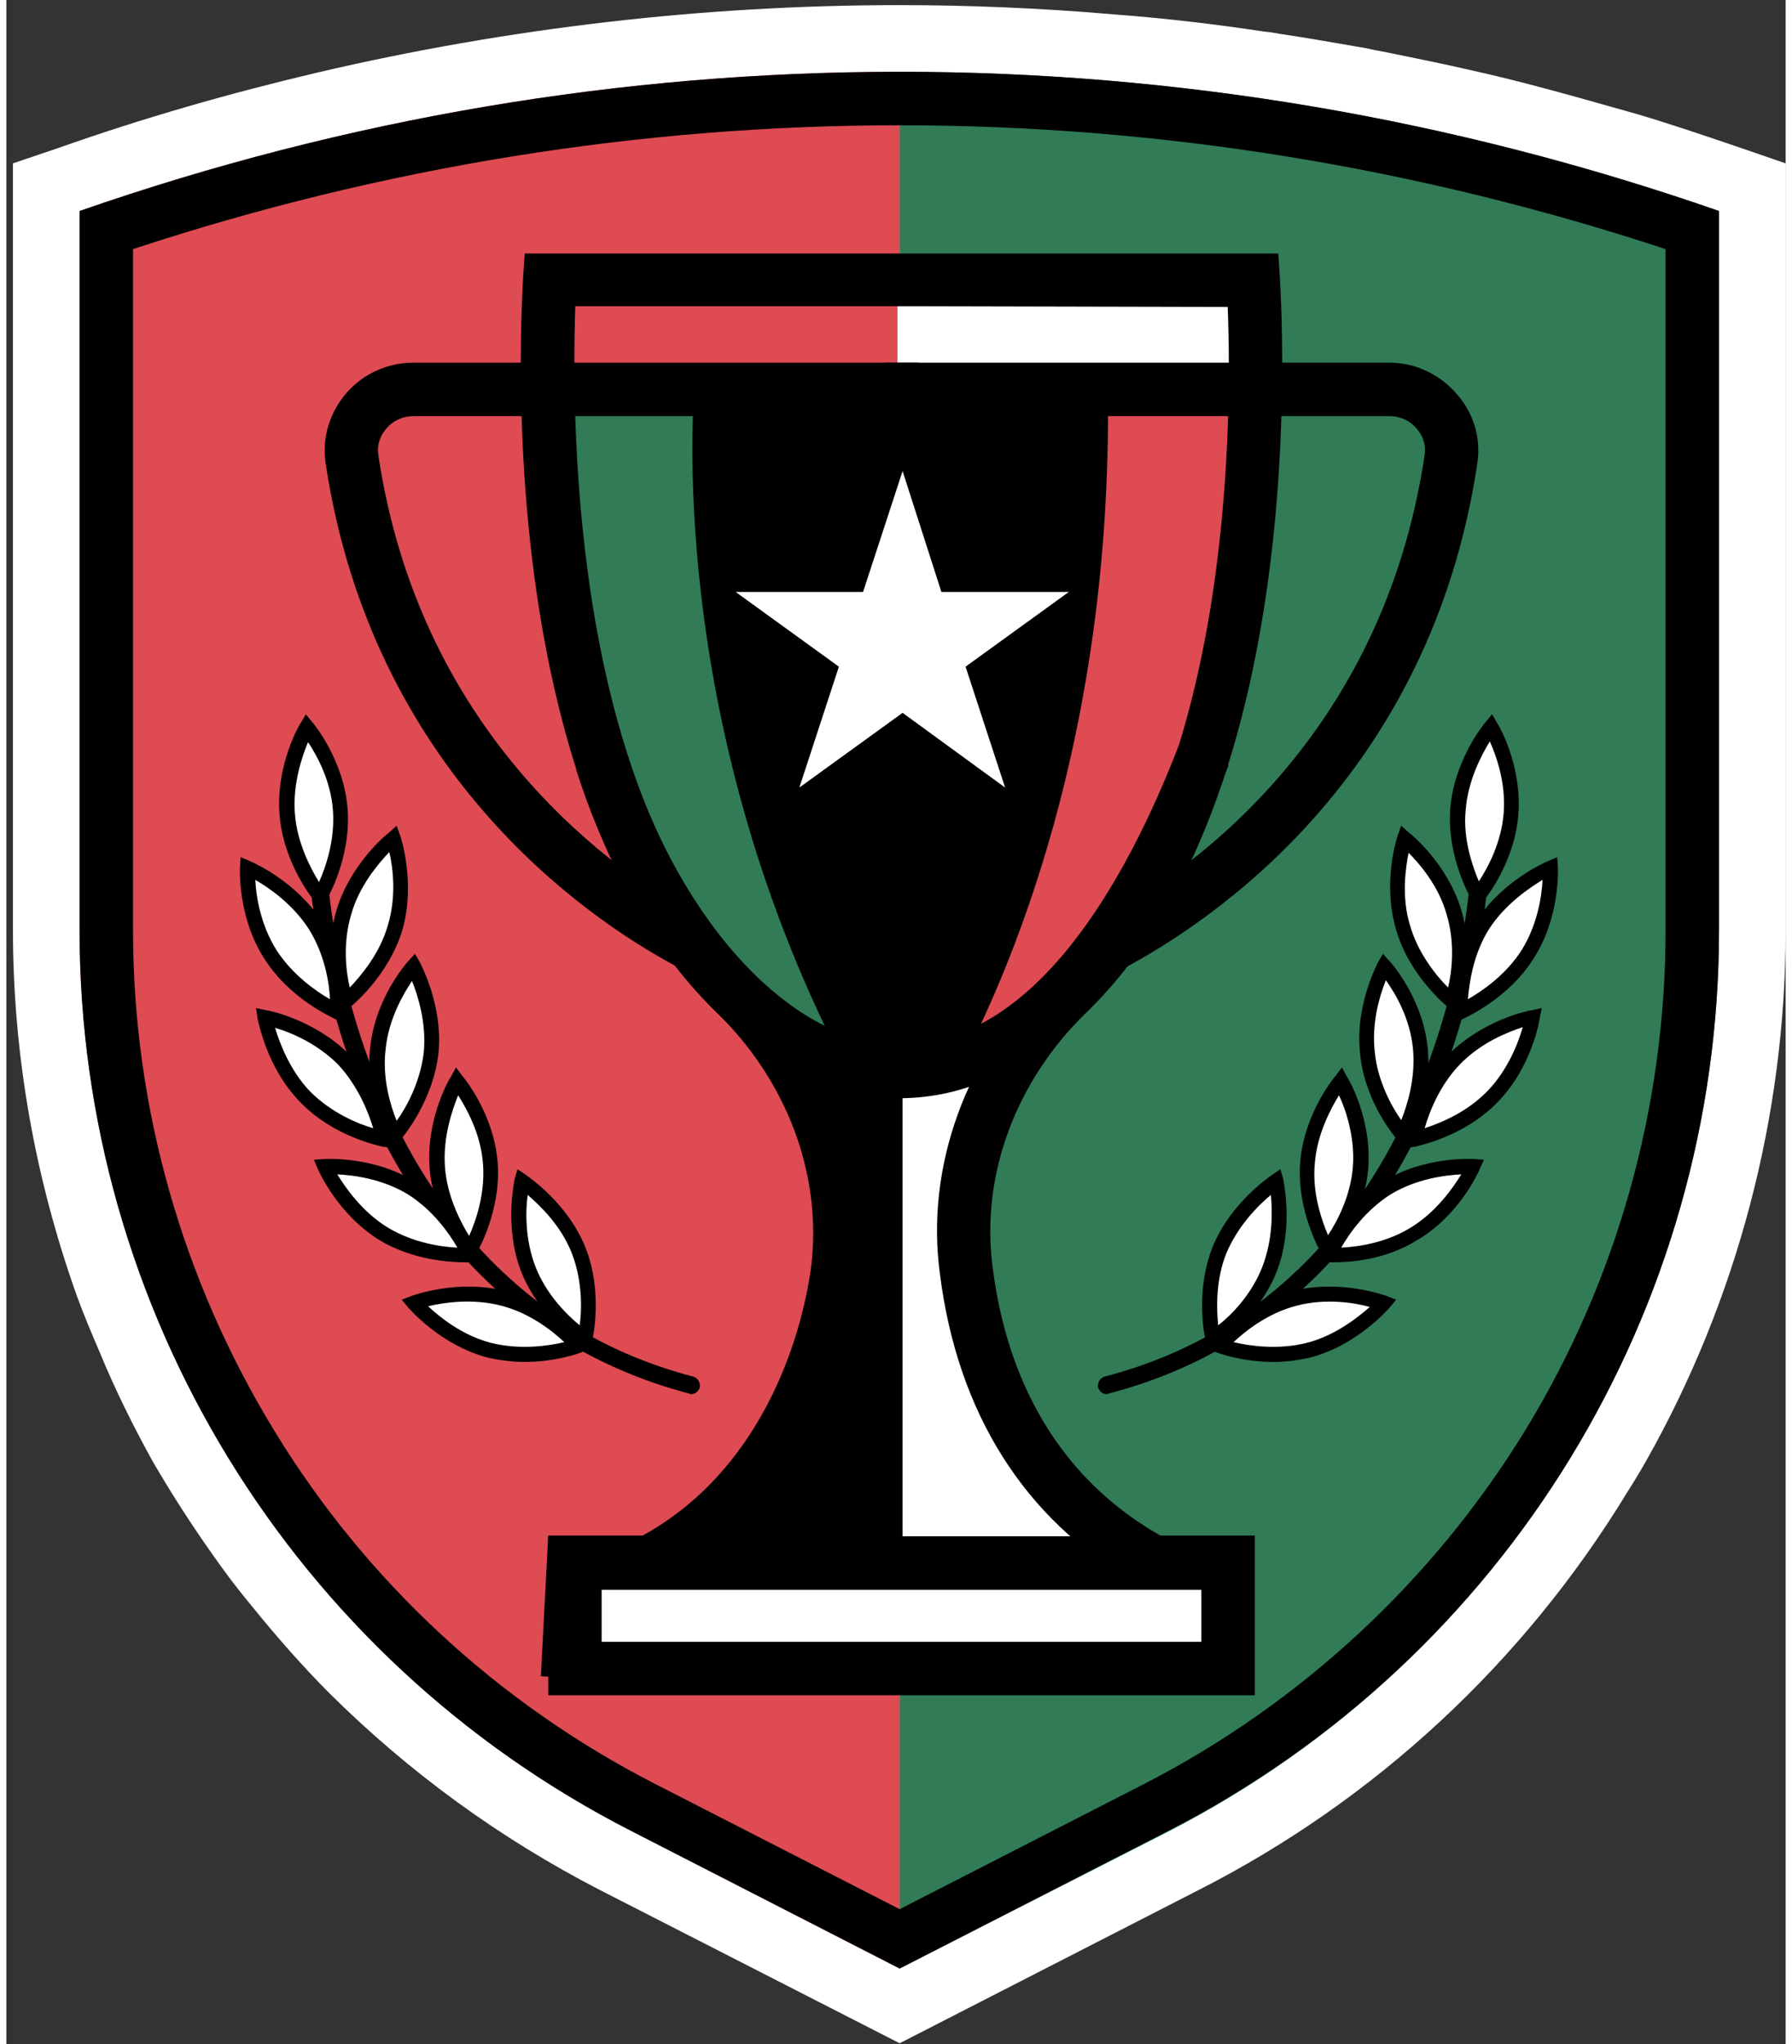 <?xml version="1.0" encoding="UTF-8"?>
<svg xmlns="http://www.w3.org/2000/svg" version="1.2" viewBox="0 0 243 279" width="50" height="57">
  <rect x="0" y="0" width="243" height="279" fill="#333333" stroke="none"/>
  <title>Afghanistan_Embassy_Logo_SVG</title>
  <style>
		.s0 { fill: #ffffff } 
		.s1 { fill: #de4b53 } 
		.s2 { fill: #317b56 } 
		.s3 { fill: #000000 } 
	</style>
  <g>
    <g>
      <g>
        <path class="s0" d="m236.9 20.2c-4.7-1.6-9.4-3.2-14.1-4.6q-3.5-1-7.1-2c-5-1.4-10.2-2.8-15.6-4-3.9-0.9-7.9-1.7-11.8-2.5q-1.2-0.2-2.5-0.5c-4-0.7-8-1.4-12-2q-1-0.2-2.1-0.3c-6.6-1-13.4-1.8-20-2.3l-1.2-0.1c-9.5-0.8-19.1-1.2-28.5-1.2-26.7 0-53.4 3.1-79.5 9.2-11.9 2.8-23.8 6.2-35.4 10.3l-6.2 2.1v104.6c0 17.1 3 33.9 8.7 49.9 0.9 2.5 2 5.1 3.2 7.9 2.1 5.1 4.6 10.1 7.2 14.8 2.5 4.3 5.2 8.5 8.1 12.6 1.6 2.3 3.4 4.7 5.4 7.1 3.4 4.2 7 8.3 10.7 12 10.9 10.8 23.3 19.8 36.9 26.8l40.9 20.9 40.8-20.9c24.2-12.3 44.4-31.1 58.5-54.2q1.4-2.2 2.6-4.3c12.5-22.1 19.1-47.2 19.1-72.5v-104.7z"></path>
        <g>
          <path class="s1" d="m10 28.8v98.2c0 51.8 29.1 99.3 75.3 122.9l36.7 18.8v-258.9c-37.8 0-75.5 6.3-112 19z"></path>
        </g>
        <g>
          <path class="s2" d="m122 9.8v258.9l36.7-18.7c46.1-23.7 75.2-71.2 75.2-123v-98.2c-36.5-12.7-74.2-19-111.9-19z"></path>
        </g>
        <path class="s3" d="m122 9.8c-37.8 0-75.5 6.3-112 19v98.2c0 51.8 29.1 99.3 75.3 122.9l36.7 18.8 36.7-18.8c46.1-23.6 75.2-71.1 75.2-122.9v-98.2c-36.5-12.7-74.2-19-111.9-19zm0 7.3c35.4 0 70.6 5.7 104.6 16.9v93c0 24.1-6.6 47.7-19.2 68.3-12.6 20.5-30.6 37.2-52 48.2l-33.4 17.1-33.4-17.1c-21.5-11-39.5-27.7-52-48.2-12.6-20.6-19.3-44.2-19.3-68.3v-93c34-11.2 69.2-16.9 104.7-16.9z"></path>
      </g>
      <g>
        <path fill-rule="evenodd" class="s0" d="m77.5 213.3h88.9v13.8h-88.9z"></path>
        <path fill-rule="evenodd" class="s0" d="m121.7 38.6h49.5v14.4h-49.5z"></path>
        <path class="s0" d="m122.3 148.1v65.2h34.6c0 0-35-20.2-22.3-69.1 0 0-6 5.2-12.3 3.9z"></path>
        <g>
          <path fill-rule="evenodd" class="s1" d="m122.4 149.9c0 0 34.4-6.8 45.8-64.8 0 0 3.9-24.7 2.8-31.9h-48.8z"></path>
        </g>
        <g>
          <path fill-rule="evenodd" class="s2" d="m122.9 149.9c0 0-34.4-6.8-45.8-64.8 0 0-3.9-24.7-2.9-31.9h48.8z"></path>
        </g>
        <path class="s3" d="m150.4 51.2h-56.3c0 0-4.7 42.2 17.8 89.1 4.2 8.8 16.9 8.8 21-0.1 8.4-17.9 18.4-48.2 17.5-89z"></path>
        <g>
          <path fill-rule="evenodd" class="s0" d="m122.4 64.3l5.3 16.5h17.4l-14.1 10.2 5.4 16.5-14-10.2-14.1 10.2 5.4-16.5-14.1-10.2h17.4z"></path>
        </g>
        <path class="s3" d="m173.7 34.6h-51.3-0.3-51.3c0 0-6.6 71.9 26.2 103.6 9.4 9.1 14.5 21.9 12.9 34.8-1.4 10.2-7 27.8-23 36.6h-12.9v21.8h48.1 0.3 48.1v-21.8h-12.9c-17.2-9.8-21.6-26.4-22.9-36.6-1.7-12.9 3.4-25.7 12.8-34.8 32.8-31.7 26.2-103.6 26.2-103.6zm-6.9 7.3c0.7 17.9 0.1 67.5-24.4 91.1-11.3 10.9-16.9 26.2-14.9 40.9 2.4 19 11.6 33.5 26.5 42l1.7 1h1.9 5.6v7.2h-40.8-0.3-40.8v-7.2h5.6 1.9l1.6-0.9c21.2-11.7 25.8-35.2 26.7-42.1 1.9-14.7-3.7-30-15-40.9-24.4-23.6-25-73.2-24.4-91.2h44.4 0.3z"></path>
        <g>
          <path class="s3" d="m91.3 131.8c-12.3-6.6-41.4-26.6-47.7-68.6-0.5-3.4 0.5-6.8 2.8-9.5 2.3-2.7 5.7-4.2 9.2-4.2h69v7.3h-69c-1.4 0-2.8 0.6-3.7 1.7-0.9 1-1.3 2.3-1.1 3.6 5.8 38.8 32.7 57.2 43.9 63.3z"></path>
          <path class="s3" d="m152.2 132.4l-3.4-6.5c11.5-6 39-24.3 44.9-63.8 0.2-1.3-0.2-2.6-1.1-3.6-0.9-1.1-2.3-1.7-3.7-1.7h-69v-7.3h69c3.5 0 6.9 1.6 9.2 4.3 2.3 2.6 3.3 6 2.8 9.4-6.4 42.8-36.2 62.6-48.7 69.2z"></path>
        </g>
        <path fill-rule="evenodd" class="s3" d="m80.3 229.2l-7.3-0.4 1-19.1h92.4v7.3h-85.5z"></path>
        <path class="s3" d="m122.4 146.3v67h-34.7c0 0 35.1-22 22.4-71 0 0 6 5.3 12.3 4z"></path>
        <path class="s3" d="m122 149.9c-20.7 0-37.1-22.5-44.2-44.9l6.9-2.2c7.5 23.5 22.8 39.8 37.3 39.8 18.4 0 30.9-22.2 38.1-40.8l6.8 2.7c-11.5 29.7-27.1 45.4-44.9 45.4z"></path>
      </g>
      <g>
        <path class="s3" d="m93.5 190.3q-0.1 0-0.3-0.1c-25.5-6.7-38.3-25.8-44.5-40.6-6.6-16-7.3-30.2-7.3-30.8 0-0.6 0.5-1.2 1.1-1.2 0.7 0 1.2 0.5 1.3 1.1 0 0.6 2.9 56.9 50 69.2 0.7 0.2 1 0.9 0.9 1.5-0.2 0.5-0.6 0.9-1.2 0.9z"></path>
        <g>
          <path class="s0" d="m45.6 110.5c0.5 6.4-2.8 11.8-2.8 11.8 0 0-4-4.9-4.5-11.2-0.5-6.4 2.7-11.9 2.7-11.9 0 0 4.1 4.9 4.6 11.3z"></path>
          <path class="s3" d="m43 124.1l-0.9-1.1c-0.2-0.2-4.3-5.2-4.8-11.9-0.5-6.6 2.7-12.2 2.9-12.4l0.7-1.2 0.9 1.1c0.2 0.2 4.3 5.2 4.8 11.8 0.5 6.6-2.7 12.2-2.9 12.4zm-1.8-22.8c-0.8 1.9-2.1 5.7-1.8 9.7 0.3 4.1 2.2 7.6 3.3 9.4 0.9-2 2.2-5.7 1.9-9.8-0.3-4.1-2.2-7.5-3.4-9.3z"></path>
        </g>
        <g>
          <path class="s0" d="m53.1 126.6c-1.8 6.1-6.8 10.1-6.8 10.1 0 0-2-6-0.2-12.2 1.8-6.1 6.7-10.1 6.7-10.1 0 0 2.1 6 0.3 12.2z"></path>
          <path class="s3" d="m45.8 138.4l-0.4-1.4c-0.1-0.3-2.2-6.4-0.3-12.8 1.9-6.3 6.9-10.4 7.1-10.5l1.1-1 0.5 1.4c0.1 0.3 2.1 6.4 0.3 12.8-1.9 6.3-6.9 10.4-7.2 10.6zm6.5-22.1c-1.5 1.6-4.1 4.6-5.2 8.5-1.2 4-0.7 7.9-0.2 10 1.5-1.6 4.1-4.6 5.2-8.5 1.2-3.9 0.7-7.9 0.2-10z"></path>
        </g>
        <g>
          <path class="s0" d="m42.2 126.4c3.4 5.4 3.1 11.7 3.1 11.7 0 0-5.9-2.4-9.3-7.9-3.4-5.4-3-11.7-3-11.7 0 0 5.8 2.4 9.2 7.9z"></path>
          <path class="s3" d="m46.2 139.6l-1.3-0.5c-0.3-0.2-6.2-2.7-9.7-8.3-3.6-5.6-3.3-12.1-3.3-12.4l0.1-1.4 1.4 0.6c0.2 0.1 6.1 2.6 9.7 8.2 3.5 5.6 3.2 12.1 3.2 12.4zm-12.2-19.5c0.1 2.2 0.7 6.1 2.9 9.6 2.2 3.4 5.4 5.6 7.3 6.7-0.1-2.2-0.7-6.1-2.9-9.6-2.2-3.4-5.4-5.6-7.3-6.7z"></path>
        </g>
        <g>
          <path class="s0" d="m46 144.6c4.5 4.6 5.5 10.9 5.5 10.9 0 0-6.2-1.2-10.7-5.8-4.4-4.6-5.4-10.8-5.4-10.8 0 0 6.2 1.2 10.6 5.7z"></path>
          <path class="s3" d="m52.7 156.7l-1.4-0.2c-0.3-0.1-6.6-1.3-11.2-6.1-4.6-4.7-5.7-11.1-5.8-11.4l-0.2-1.4 1.4 0.3c0.3 0 6.6 1.3 11.3 6 4.6 4.8 5.7 11.1 5.7 11.4zm-16-16.4c0.6 2 2 5.8 4.8 8.7 2.9 2.9 6.5 4.4 8.6 5-0.6-2-2-5.7-4.8-8.7-2.9-2.9-6.5-4.4-8.6-5z"></path>
        </g>
        <g>
          <path class="s0" d="m57.9 143.8c-0.7 6.4-4.9 11.1-4.9 11.1 0 0-3-5.5-2.3-11.9 0.7-6.3 4.9-11.1 4.9-11.1 0 0 3 5.6 2.3 11.9z"></path>
          <path class="s3" d="m52.9 156.7l-0.7-1.3c-0.2-0.2-3.3-5.9-2.5-12.5 0.7-6.6 4.9-11.4 5.1-11.6l1-1.1 0.7 1.2c0.1 0.3 3.2 5.9 2.5 12.5-0.8 6.6-5 11.5-5.2 11.7zm2.5-22.8c-1.2 1.8-3.2 5.2-3.6 9.3-0.5 4 0.7 7.8 1.5 9.8 1.3-1.8 3.2-5.2 3.7-9.3 0.4-4.1-0.8-7.8-1.6-9.8z"></path>
        </g>
        <g>
          <path class="s0" d="m66.1 158.8c0.5 6.4-2.8 11.8-2.8 11.8 0 0-4-4.9-4.5-11.2-0.5-6.4 2.8-11.9 2.8-11.9 0 0 4 4.9 4.5 11.3z"></path>
          <path class="s3" d="m63.5 172.4l-1-1.1c-0.1-0.3-4.2-5.3-4.7-11.9-0.5-6.6 2.7-12.2 2.9-12.4l0.7-1.3 0.9 1.2c0.2 0.2 4.3 5.2 4.8 11.8 0.5 6.6-2.8 12.2-2.9 12.4zm-1.8-22.9c-0.8 2-2.1 5.7-1.8 9.8 0.3 4.1 2.2 7.6 3.3 9.4 0.9-2 2.2-5.7 1.9-9.8-0.3-4.1-2.2-7.5-3.4-9.4z"></path>
        </g>
        <g>
          <path class="s0" d="m55.3 162.2c5.5 3.3 8 9.1 8 9.1 0 0-6.3 0.4-11.8-2.9-5.4-3.3-8-9.1-8-9.1 0 0 6.4-0.5 11.8 2.9z"></path>
          <path class="s3" d="m62.6 172.3c-2 0-7.1-0.3-11.6-3-5.7-3.5-8.3-9.4-8.4-9.6l-0.6-1.4 1.5-0.1c0.2 0 6.7-0.4 12.3 3.1 5.7 3.4 8.3 9.3 8.4 9.6l0.6 1.3-1.4 0.1c-0.1 0-0.4 0-0.8 0zm-17.4-12c1.1 1.8 3.4 5.1 6.8 7.2 3.6 2.2 7.5 2.7 9.6 2.8-1.1-1.9-3.3-5.1-6.8-7.3-3.5-2.1-7.4-2.6-9.6-2.7z"></path>
        </g>
        <g>
          <path class="s0" d="m67.8 177.2c6.2 1.6 10.3 6.5 10.3 6.5 0 0-5.9 2.2-12.1 0.6-6.2-1.6-10.3-6.4-10.3-6.4 0 0 5.9-2.3 12.1-0.7z"></path>
          <path class="s3" d="m70.8 185.9c-1.6 0-3.3-0.2-5.1-0.6-6.4-1.7-10.6-6.6-10.8-6.8l-0.9-1.1 1.3-0.5c0.3-0.1 6.3-2.3 12.8-0.7 6.4 1.7 10.6 6.6 10.8 6.8l0.9 1.1-1.3 0.5c-0.2 0.1-3.5 1.3-7.7 1.3zm-13.2-7.6c1.6 1.5 4.7 4 8.6 5 4 1 7.9 0.4 10-0.1-1.6-1.5-4.7-4-8.7-5-3.9-1-7.8-0.4-9.9 0.1z"></path>
        </g>
        <g>
          <path class="s0" d="m78.1 170.7c2.4 5.9 1 12.1 1 12.1 0 0-5.3-3.5-7.7-9.4-2.4-5.9-1-12.1-1-12.1 0 0 5.4 3.4 7.7 9.4z"></path>
          <path class="s3" d="m79.7 184.4l-1.2-0.8c-0.2-0.1-5.6-3.7-8.1-9.8-2.5-6.2-1-12.5-1-12.8l0.4-1.4 1.2 0.8c0.2 0.2 5.6 3.7 8.1 9.9 2.4 6.1 1 12.4 0.9 12.7zm-8.5-21.3c-0.3 2.1-0.4 6.1 1.1 9.9 1.5 3.8 4.4 6.6 6 7.9 0.3-2.1 0.4-6.1-1.1-9.9-1.5-3.8-4.4-6.5-6-7.9z"></path>
        </g>
      </g>
      <g>
        <path class="s3" d="m150.3 190.3c-0.6 0-1-0.4-1.2-0.9-0.1-0.6 0.2-1.3 0.9-1.5 47.2-12.3 50-68.6 50-69.2 0.1-0.6 0.6-1.1 1.3-1.1 0.6 0 1.1 0.6 1.1 1.2 0 0.6-0.7 14.8-7.3 30.8-6.2 14.8-18.9 33.9-44.5 40.6q-0.2 0.1-0.3 0.1z"></path>
        <g>
          <path class="s0" d="m198.2 110.5c-0.5 6.4 2.8 11.8 2.8 11.8 0 0 4-4.9 4.5-11.2 0.5-6.4-2.7-11.9-2.7-11.9 0 0-4.1 4.9-4.6 11.3z"></path>
          <path class="s3" d="m200.8 124.1l-0.7-1.3c-0.1-0.2-3.4-5.8-2.9-12.4 0.5-6.6 4.6-11.6 4.8-11.8l0.9-1.1 0.7 1.2c0.2 0.2 3.4 5.8 2.9 12.4-0.5 6.7-4.6 11.7-4.8 11.9zm1.8-22.9c-1.1 1.8-3 5.3-3.3 9.4-0.4 4 1 7.8 1.8 9.7 1.2-1.8 3.1-5.3 3.4-9.4 0.3-4-1-7.7-1.9-9.7z"></path>
        </g>
        <g>
          <path class="s0" d="m190.7 126.6c1.8 6.1 6.8 10.1 6.8 10.1 0 0 2-6 0.2-12.2-1.8-6.1-6.7-10.1-6.7-10.1 0 0-2.1 6-0.3 12.2z"></path>
          <path class="s3" d="m198 138.4l-1.1-0.9c-0.2-0.2-5.3-4.3-7.1-10.6-1.9-6.4 0.1-12.5 0.2-12.8l0.5-1.4 1.1 1c0.2 0.1 5.2 4.2 7.1 10.5 1.9 6.4-0.1 12.5-0.2 12.8zm-6.5-22c-0.4 2.1-1 6 0.2 9.9 1.1 3.9 3.7 7 5.2 8.5 0.5-2.1 1-6-0.2-10-1.1-3.9-3.7-6.9-5.2-8.4z"></path>
        </g>
        <g>
          <path class="s0" d="m201.6 126.4c-3.4 5.4-3.1 11.7-3.1 11.7 0 0 5.9-2.4 9.3-7.9 3.4-5.4 3-11.7 3-11.7 0 0-5.8 2.4-9.2 7.9z"></path>
          <path class="s3" d="m197.6 139.6l-0.1-1.4c0-0.3-0.3-6.8 3.2-12.4 3.6-5.6 9.5-8.1 9.7-8.2l1.4-0.6 0.1 1.4c0 0.3 0.3 6.8-3.3 12.4-3.5 5.6-9.4 8.1-9.7 8.3zm12.2-19.5c-1.8 1.1-5.1 3.3-7.3 6.7-2.2 3.5-2.7 7.4-2.9 9.6 1.9-1.1 5.2-3.3 7.4-6.8 2.1-3.4 2.7-7.3 2.8-9.5z"></path>
        </g>
        <g>
          <path class="s0" d="m197.8 144.6c-4.5 4.6-5.5 10.9-5.5 10.9 0 0 6.2-1.2 10.7-5.8 4.5-4.6 5.5-10.8 5.5-10.8 0 0-6.3 1.2-10.7 5.7z"></path>
          <path class="s3" d="m191.1 156.7l0.2-1.4c0-0.3 1.1-6.6 5.7-11.4 4.7-4.7 11-6 11.3-6l1.4-0.3-0.3 1.4c0 0.3-1.1 6.7-5.7 11.4-4.6 4.8-11 6-11.2 6.1zm7.4-11.4c-2.8 2.9-4.2 6.6-4.8 8.7 2.1-0.7 5.7-2.1 8.6-5.1 2.8-2.9 4.2-6.6 4.8-8.7-2.1 0.7-5.7 2.1-8.6 5.1z"></path>
        </g>
        <g>
          <path class="s0" d="m185.9 143.8c0.7 6.4 4.9 11.1 4.9 11.1 0 0 3-5.5 2.3-11.9-0.7-6.3-4.9-11.1-4.9-11.1 0 0-3 5.6-2.3 11.9z"></path>
          <path class="s3" d="m190.9 156.7l-0.9-1.1c-0.2-0.2-4.4-5-5.1-11.6-0.8-6.6 2.3-12.3 2.4-12.6l0.7-1.2 1 1.1c0.2 0.2 4.4 5 5.1 11.6 0.7 6.6-2.3 12.3-2.5 12.6zm-2.5-22.9c-0.8 2-2 5.8-1.5 9.9 0.4 4 2.4 7.5 3.6 9.2 0.8-2 2-5.7 1.6-9.8-0.4-4.1-2.4-7.5-3.7-9.3z"></path>
        </g>
        <g>
          <path class="s0" d="m177.7 158.8c-0.5 6.4 2.8 11.8 2.8 11.8 0 0 4-4.9 4.5-11.2 0.5-6.4-2.7-11.9-2.7-11.9 0 0-4.1 4.9-4.6 11.3z"></path>
          <path class="s3" d="m180.3 172.4l-0.7-1.3c-0.1-0.2-3.4-5.8-2.9-12.4 0.5-6.6 4.6-11.6 4.8-11.8l0.9-1.2 0.7 1.3c0.2 0.2 3.4 5.8 2.9 12.4-0.5 6.6-4.6 11.6-4.7 11.9zm-1.6-13.6c-0.4 4.1 1 7.9 1.8 9.8 1.2-1.8 3.1-5.3 3.4-9.4 0.3-4-1-7.8-1.9-9.7-1.1 1.8-3 5.3-3.3 9.3z"></path>
        </g>
        <g>
          <path class="s0" d="m188.5 162.2c-5.5 3.3-8 9.1-8 9.1 0 0 6.3 0.4 11.8-2.9 5.5-3.3 8-9.1 8-9.1 0 0-6.3-0.5-11.8 2.9z"></path>
          <path class="s3" d="m181.3 172.3c-0.5 0-0.8 0-0.9 0l-1.4-0.1 0.6-1.3c0.1-0.3 2.7-6.2 8.4-9.6 5.6-3.5 12.1-3.1 12.4-3.1l1.4 0.1-0.6 1.3c-0.1 0.3-2.7 6.2-8.4 9.6-4.6 2.9-9.6 3.1-11.6 3.1zm17.4-12c-2.2 0.1-6.1 0.6-9.6 2.7-3.5 2.2-5.7 5.4-6.8 7.3 2.1-0.1 6.1-0.6 9.6-2.8 3.4-2.1 5.7-5.4 6.8-7.2z"></path>
        </g>
        <g>
          <path class="s0" d="m176 177.2c-6.2 1.6-10.3 6.5-10.3 6.5 0 0 5.9 2.2 12.1 0.6 6.2-1.6 10.3-6.4 10.3-6.4 0 0-5.9-2.3-12.1-0.7z"></path>
          <path class="s3" d="m173.1 185.9c-4.3 0-7.6-1.2-7.8-1.3l-1.3-0.5 0.9-1.1c0.2-0.2 4.4-5.1 10.8-6.8 6.5-1.6 12.5 0.6 12.8 0.7l1.3 0.5-0.9 1.1c-0.2 0.2-4.4 5.1-10.8 6.8-1.8 0.4-3.5 0.6-5 0.6zm-5.5-2.7c2.1 0.5 6 1.1 10 0.1 3.9-1 7-3.5 8.6-4.9-2.1-0.6-6-1.2-9.9-0.2-4 1-7.1 3.5-8.7 5z"></path>
        </g>
        <g>
          <path class="s0" d="m165.7 170.7c-2.4 5.9-0.9 12.1-0.9 12.1 0 0 5.3-3.5 7.6-9.4 2.4-5.9 1-12.1 1-12.1 0 0-5.3 3.4-7.7 9.4z"></path>
          <path class="s3" d="m164.1 184.4l-0.3-1.4c-0.1-0.3-1.5-6.5 0.9-12.7 2.5-6.2 7.9-9.7 8.1-9.9l1.2-0.8 0.4 1.4c0 0.3 1.5 6.6-1 12.8-2.5 6.1-7.9 9.7-8.1 9.8zm8.6-21.3c-1.7 1.4-4.5 4.2-6.1 8-1.5 3.8-1.3 7.7-1.1 9.8 1.7-1.3 4.5-4.1 6-7.9 1.5-3.8 1.4-7.7 1.2-9.9z"></path>
        </g>
      </g>
    </g>
    <g>
		</g>
  </g>
</svg>
